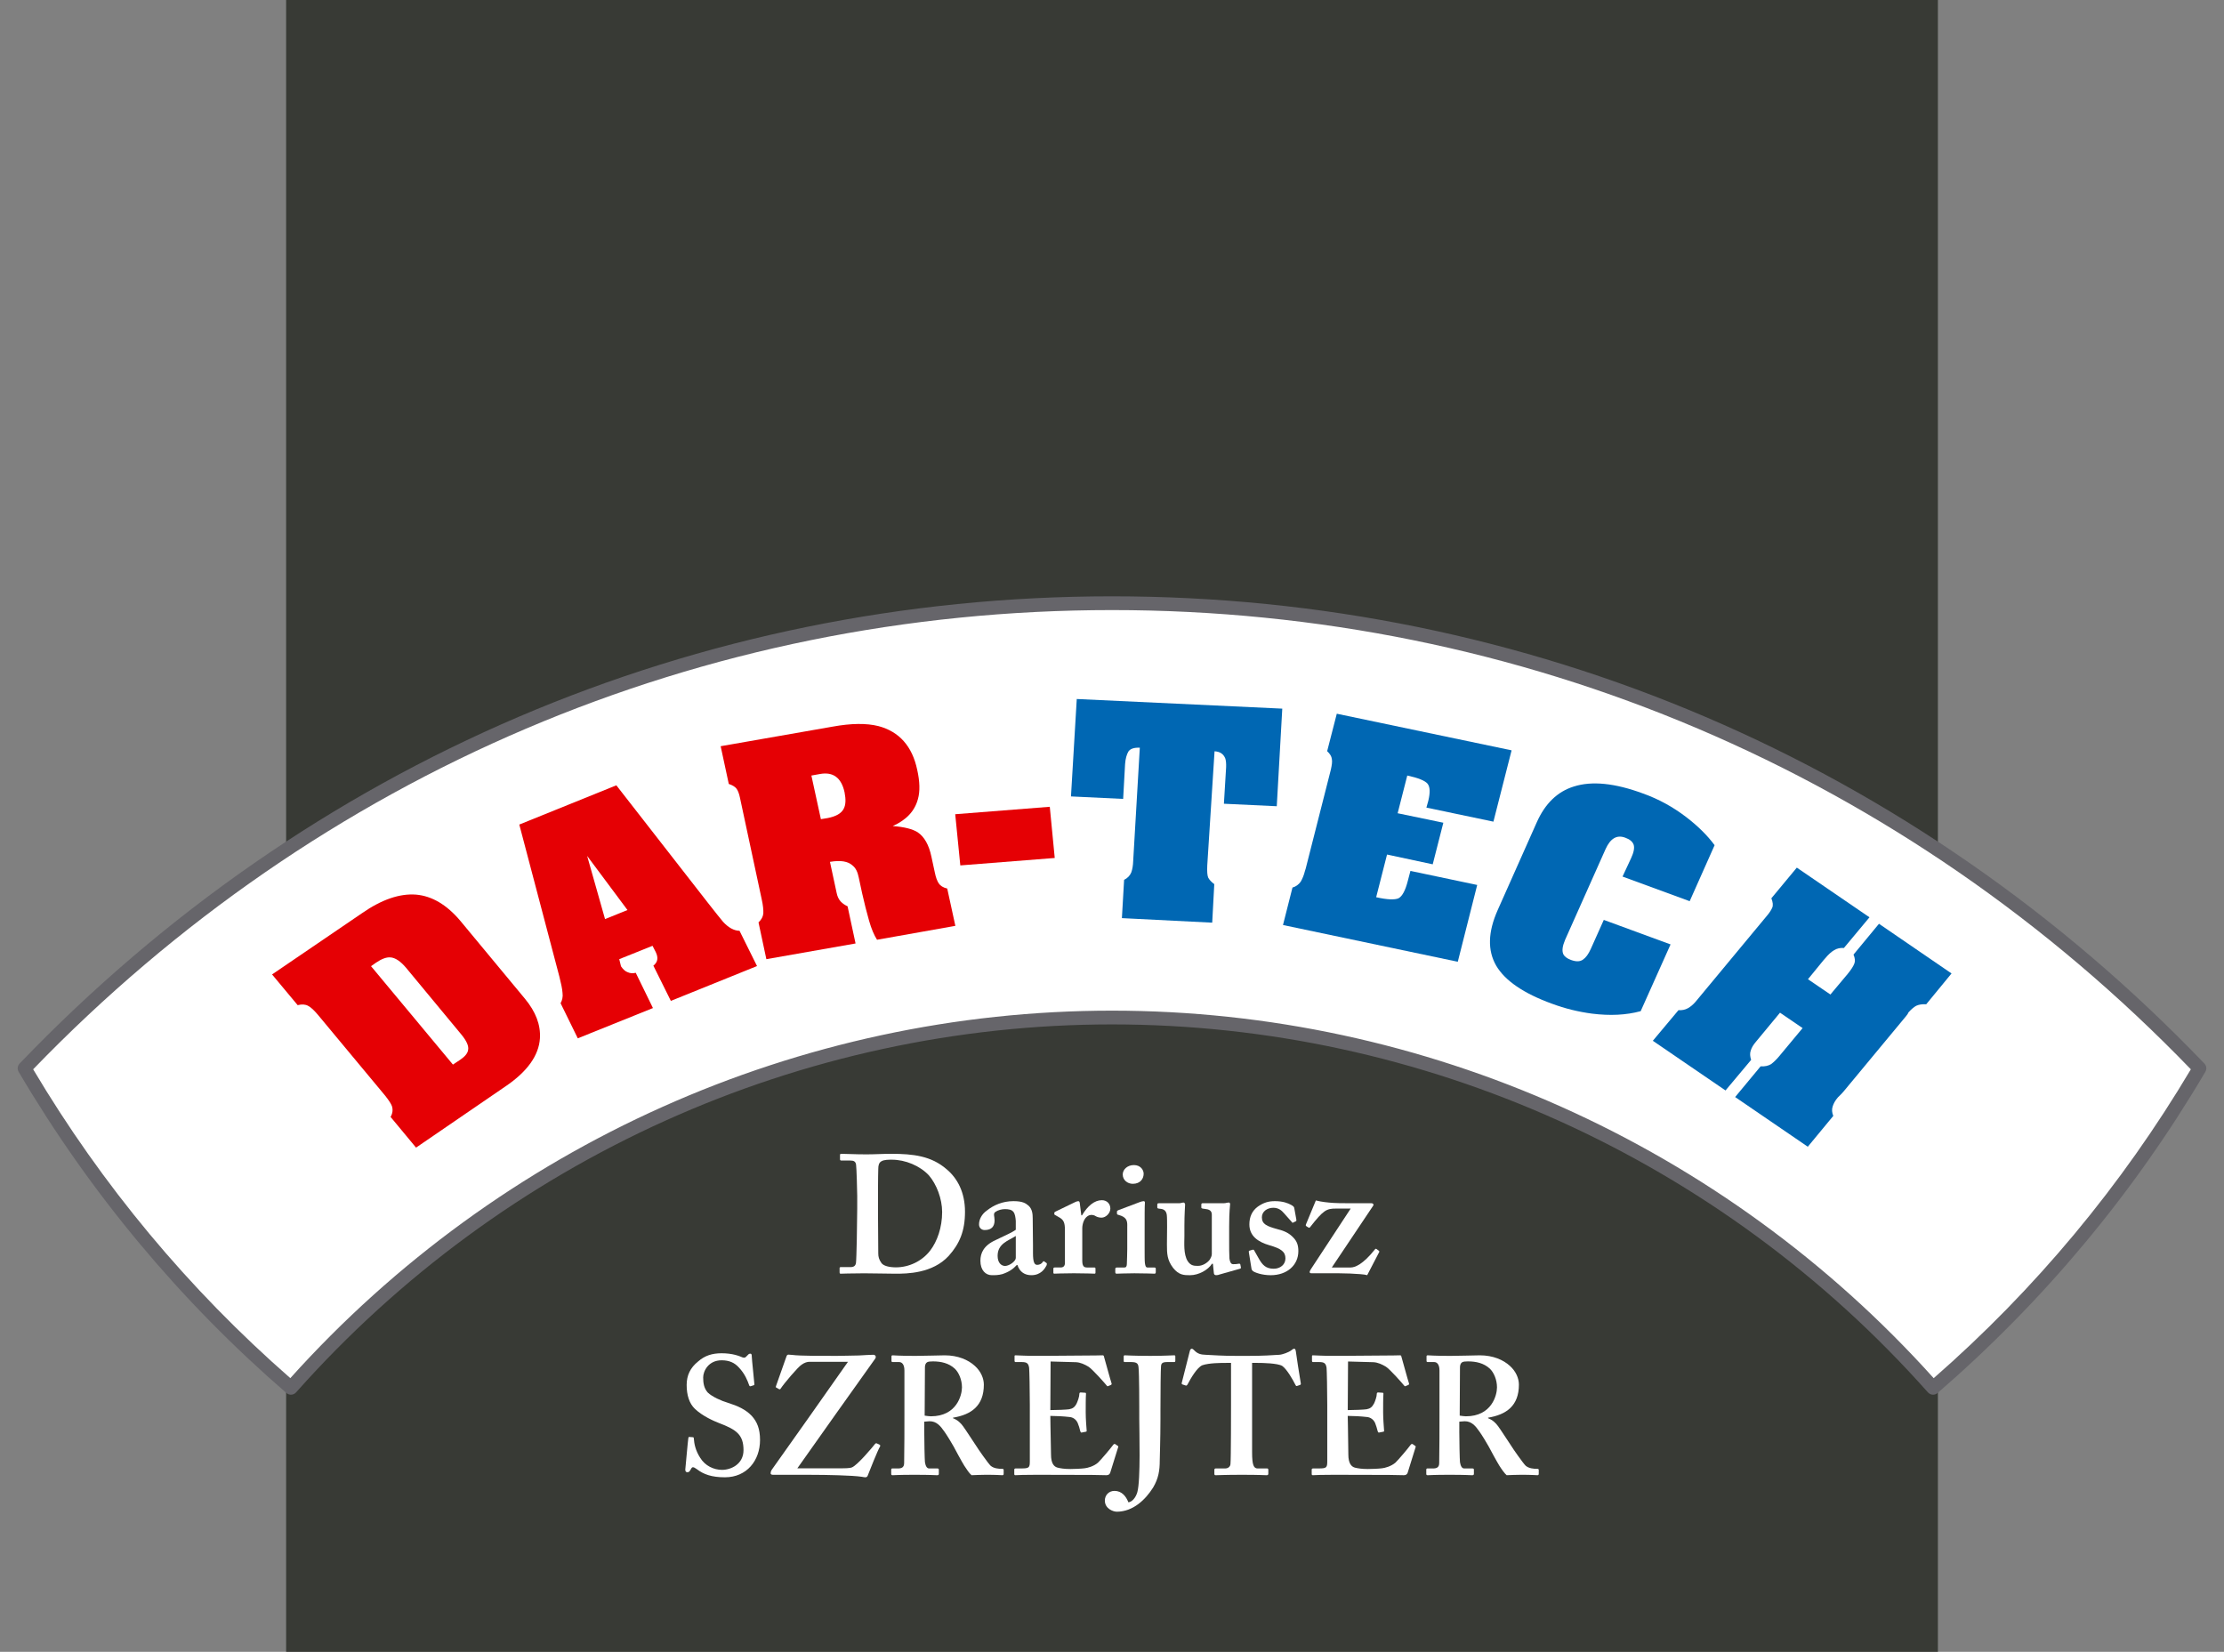 <?xml version="1.0" encoding="utf-8"?>
<!-- Generator: Adobe Illustrator 16.0.3, SVG Export Plug-In . SVG Version: 6.00 Build 0)  -->
<!DOCTYPE svg PUBLIC "-//W3C//DTD SVG 1.1//EN" "http://www.w3.org/Graphics/SVG/1.1/DTD/svg11.dtd">
<svg version="1.1" id="Warstwa_1" xmlns="http://www.w3.org/2000/svg" xmlns:xlink="http://www.w3.org/1999/xlink" x="0px" y="0px"
	 width="161.57px" height="120px" viewBox="0.002 -51.969 161.57 120" enable-background="new 0.002 -51.969 161.57 120"
	 xml:space="preserve">
<rect x="0.002" y="-51.969" width="161.57" height="120" fill="#808080" stroke="none"/>
<rect x="20.788" y="-51.969" fill="#383A35" width="120" height="120"/>
<g>
	<path fill="#FFFFFF" d="M140.109,48.545c-15.157-16.863-36.779-26.534-59.322-26.534c-22.542,0-44.164,9.67-59.322,26.532
		l-0.33,0.367l-0.371-0.324C13.336,42.092,7.017,34.502,1.981,26.029l-0.195-0.328l0.265-0.275
		C22.921,3.814,50.883-8.089,80.787-8.089c29.905,0,57.867,11.902,78.735,33.514l0.266,0.275l-0.195,0.328
		c-5.036,8.477-11.355,16.064-18.782,22.557l-0.371,0.326L140.109,48.545z"/>
	<g>
		<g>
			<path fill="#FFFFFF" d="M63.787,36.111c0,0.15,0.02,2.221,0.02,2.98c0,0.24,0.05,0.439,0.22,0.68c0.14,0.23,0.6,0.33,1.06,0.33
				c0.93,0,1.89-0.43,2.5-1.23c0.5-0.66,0.86-1.66,0.86-2.789c0-0.971-0.41-2.021-0.96-2.661c-0.65-0.699-1.71-1.14-2.69-1.14
				c-0.27,0-0.58,0-0.77,0.12c-0.17,0.1-0.22,0.29-0.22,0.54c-0.02,0.51-0.02,2.1-0.02,2.291V36.111z M62.278,34.912
				c0-0.31-0.05-2.05-0.08-2.229c-0.02-0.29-0.19-0.341-0.43-0.341h-0.65c-0.05,0-0.09-0.029-0.09-0.09v-0.33
				c0-0.05,0.04-0.069,0.1-0.069c0.35,0,0.98,0.04,1.82,0.04c0.6,0,1.2-0.04,1.8-0.04c1.61,0,2.91,0.16,4.01,1.109
				c0.8,0.66,1.35,1.69,1.35,3.101c0,1.391-0.39,2.32-1.18,3.201c-1.18,1.289-3.05,1.299-3.87,1.299c-0.45,0-1.68-0.029-2.28-0.029
				c-1.06,0-1.54,0.029-1.71,0.029c-0.04,0-0.07-0.02-0.07-0.109v-0.301c0-0.049,0.03-0.07,0.1-0.07h0.69c0.25,0,0.37-0.1,0.4-0.309
				c0.04-0.24,0.09-3,0.09-3.932V34.912z"/>
			<path fill="#FFFFFF" d="M73.797,37.822c-0.53,0.34-1.32,0.551-1.32,1.441c0,0.5,0.26,0.738,0.55,0.738
				c0.34-0.02,0.77-0.359,0.77-0.58V37.822z M73.867,39.933c-0.26,0.289-0.57,0.5-1.04,0.658c-0.28,0.08-0.53,0.08-0.77,0.08
				c-0.45,0-0.83-0.359-0.83-1.049c0-0.561,0.24-1.109,1.1-1.5c0.75-0.359,1.21-0.561,1.47-0.75v-0.641
				c-0.02-0.24-0.05-0.539-0.19-0.68c-0.12-0.141-0.34-0.18-0.6-0.18c-0.22,0-0.51,0.07-0.7,0.209
				c-0.17,0.131-0.05,0.311-0.05,0.602c0,0.439-0.21,0.709-0.72,0.709c-0.22,0-0.41-0.15-0.41-0.41c0-0.35,0.19-0.74,0.56-1
				c0.5-0.4,1.15-0.689,1.94-0.689c0.67,0,0.89,0.15,1.11,0.34c0.26,0.25,0.29,0.59,0.29,0.92l0.02,1.93v0.58
				c0,0.66,0.1,0.859,0.31,0.859c0.17,0,0.34-0.1,0.39-0.199c0.04-0.07,0.07-0.07,0.12-0.051l0.14,0.102
				c0.05,0.02,0.07,0.068,0.02,0.199c-0.12,0.221-0.4,0.699-1.1,0.699c-0.46,0-0.84-0.219-1.01-0.738H73.867z"/>
			<path fill="#FFFFFF" d="M77.367,37.392c0-0.561-0.1-0.76-0.46-0.949l-0.21-0.121c-0.07-0.029-0.1-0.049-0.1-0.1v-0.07
				c0-0.049,0.03-0.08,0.1-0.109l1.45-0.701c0.07-0.02,0.12-0.049,0.19-0.049c0.08,0,0.1,0.07,0.11,0.15l0.11,0.879h0.05
				c0.41-0.689,0.91-1.1,1.44-1.1c0.38,0,0.62,0.27,0.62,0.609s-0.33,0.66-0.64,0.66c-0.17,0-0.32-0.049-0.41-0.1
				c-0.1-0.07-0.22-0.1-0.34-0.1c-0.14,0-0.36,0.1-0.5,0.359c-0.1,0.17-0.15,0.439-0.15,0.59v2.361c0,0.389,0.1,0.51,0.34,0.51h0.53
				c0.07,0,0.09,0.029,0.09,0.09v0.279c0,0.061-0.02,0.08-0.08,0.08c-0.09,0-0.61-0.029-1.49-0.029c-0.84,0-1.31,0.029-1.41,0.029
				c-0.06,0-0.08-0.02-0.08-0.08v-0.27c0-0.07,0.02-0.1,0.11-0.1h0.42c0.19,0,0.31-0.1,0.31-0.33V37.392z"/>
			<path fill="#FFFFFF" d="M82.297,34.032c-0.371,0-0.73-0.26-0.73-0.68c0-0.351,0.33-0.681,0.811-0.681
				c0.479,0,0.709,0.351,0.709,0.63C83.086,33.662,82.847,34.032,82.297,34.032z M81.897,37.052c0-0.369-0.08-0.609-0.63-0.76
				c-0.11-0.02-0.12-0.061-0.12-0.109v-0.131c0-0.051,0.03-0.07,0.09-0.1c0.16-0.07,1.35-0.5,1.561-0.59
				c0.119-0.041,0.209-0.07,0.289-0.07c0.07,0,0.101,0.049,0.09,0.15c-0.02,0.189-0.02,0.969-0.02,1.99v1.309
				c0,0.471,0,0.91,0.02,1.051c0.031,0.221,0.07,0.32,0.191,0.32h0.479c0.1,0,0.12,0.029,0.12,0.09v0.24
				c0,0.07-0.021,0.119-0.09,0.119c-0.101,0-0.65-0.029-1.461-0.029c-0.689,0-1.149,0.029-1.29,0.029c-0.06,0-0.1-0.02-0.1-0.119
				v-0.23c0-0.07,0.05-0.1,0.12-0.1h0.53c0.12,0,0.18-0.051,0.19-0.24c0.01-0.371,0.029-0.76,0.029-1.1V37.052z"/>
			<path fill="#FFFFFF" d="M88.118,39.842h-0.07c-0.271,0.441-0.961,0.83-1.59,0.83c-0.431,0-0.811,0-1.23-0.529
				c-0.439-0.58-0.45-1.029-0.45-1.709c0-0.592,0.011-1,0.011-1.262c0-0.289,0-0.729-0.021-0.879c-0.04-0.301-0.21-0.41-0.42-0.439
				c-0.19-0.021-0.271-0.021-0.271-0.102v-0.209c0-0.08,0.03-0.1,0.15-0.1h1.439c0.07,0,0.131-0.01,0.181-0.031
				c0.05-0.01,0.1-0.02,0.13-0.02c0.07,0,0.12,0.07,0.12,0.15c0,0.119-0.05,0.68-0.05,1.52v0.76c0,0.49-0.08,1.32,0.24,1.83
				c0.239,0.361,0.51,0.34,0.77,0.34c0.29,0,0.65-0.199,0.84-0.459c0.05-0.08,0.141-0.25,0.141-0.391v-2.869
				c0-0.32-0.23-0.391-0.521-0.42c-0.22-0.021-0.24-0.051-0.24-0.102v-0.209c0-0.09,0.04-0.1,0.14-0.1h1.49
				c0.09,0,0.15-0.01,0.211-0.031c0.06-0.01,0.109-0.02,0.149-0.02c0.08,0,0.101,0.07,0.101,0.121c0,0.119-0.07,0.439-0.07,1.648
				v0.881c0,0.58,0,1.17,0.02,1.41c0.051,0.369,0.17,0.42,0.27,0.42c0.07,0,0.24,0,0.381-0.031c0.1-0.01,0.13,0,0.14,0.051
				l0.04,0.199c0.01,0.07-0.01,0.102-0.061,0.111l-1.489,0.42c-0.07,0.029-0.14,0.049-0.24,0.049s-0.16-0.049-0.17-0.139
				L88.118,39.842z"/>
			<path fill="#FFFFFF" d="M90.727,38.992c-0.01-0.049,0-0.09,0.04-0.1l0.229-0.07c0.051-0.01,0.08-0.01,0.11,0.031l0.39,0.689
				c0.221,0.359,0.45,0.66,1.041,0.66c0.469,0,0.85-0.301,0.85-0.75c0-0.48-0.311-0.711-1.15-0.951c-0.82-0.238-1.47-0.66-1.47-1.52
				c0-0.539,0.19-0.98,0.61-1.289c0.42-0.291,0.76-0.4,1.25-0.4c0.59,0,0.949,0.15,1.17,0.27c0.18,0.1,0.209,0.15,0.229,0.221
				l0.15,0.83c0.01,0.049,0.01,0.109-0.011,0.129l-0.229,0.111c-0.03,0.02-0.069,0-0.09-0.051l-0.58-0.65
				c-0.14-0.16-0.36-0.379-0.761-0.379c-0.439,0-0.83,0.27-0.83,0.689c0,0.5,0.361,0.65,1.08,0.85
				c0.561,0.141,0.891,0.291,1.211,0.631c0.26,0.27,0.359,0.559,0.359,0.979c0,1.021-0.82,1.75-2.01,1.75
				c-0.641,0-1.17-0.199-1.3-0.309c-0.05-0.051-0.08-0.09-0.091-0.141L90.727,38.992z"/>
			<path fill="#FFFFFF" d="M95.267,40.533c-0.12,0-0.17-0.08-0.05-0.27l2.91-4.432h-1.061c-0.699,0-0.91,0.102-1.88,1.34
				c-0.03,0.051-0.08,0.061-0.12,0.041l-0.16-0.1c-0.05-0.041-0.05-0.061-0.029-0.131l0.72-1.74c0.22,0.051,0.44,0.1,0.649,0.121
				c0.431,0.049,0.65,0.08,1.641,0.08h1.75c0.119,0,0.189,0.1,0.119,0.189l-3,4.48h1.371c0.31,0,0.89-0.221,1.75-1.301
				c0.05-0.07,0.08-0.07,0.129-0.039l0.16,0.119c0.051,0.041,0.051,0.08,0.021,0.121l-0.86,1.658c-0.22-0.068-0.699-0.09-1.25-0.119
				c-0.55-0.02-1.109-0.02-1.279-0.02H95.267z"/>
			<path fill="#FFFFFF" d="M50.337,52.441c0.05,0,0.07,0.031,0.07,0.1c0.03,0.391,0.12,0.861,0.46,1.391
				c0.36,0.59,0.99,0.881,1.59,0.881c0.65,0,1.56-0.41,1.56-1.432c0-1.119-0.51-1.488-1.78-1.969c-0.38-0.15-1.18-0.49-1.75-1.031
				c-0.41-0.389-0.6-1-0.6-1.738c0-0.691,0.26-1.25,0.84-1.711c0.48-0.42,1.01-0.59,1.7-0.59c0.8,0,1.28,0.199,1.52,0.301
				c0.12,0.039,0.19,0.02,0.25-0.041l0.16-0.16c0.04-0.049,0.09-0.07,0.16-0.07c0.08,0,0.1,0.07,0.1,0.191
				c0,0.199,0.19,1.91,0.19,2.029c0,0.051-0.02,0.07-0.07,0.08l-0.19,0.061c-0.05,0.02-0.1,0-0.12-0.07
				c-0.12-0.34-0.31-0.83-0.75-1.291c-0.31-0.34-0.69-0.52-1.25-0.52c-0.96,0-1.34,0.791-1.34,1.24c0,0.41,0.05,0.779,0.33,1.1
				c0.32,0.311,0.99,0.609,1.47,0.75c0.7,0.221,1.27,0.471,1.73,0.951c0.38,0.42,0.6,0.93,0.6,1.75c0,1.488-0.96,2.709-2.55,2.709
				c-0.98,0-1.56-0.221-2.04-0.59c-0.14-0.1-0.22-0.141-0.29-0.141c-0.07,0-0.12,0.09-0.19,0.221c-0.07,0.119-0.12,0.141-0.22,0.141
				c-0.09,0-0.14-0.07-0.14-0.191c0.02-0.148,0.19-2.129,0.22-2.27c0.01-0.08,0.02-0.1,0.07-0.1L50.337,52.441z"/>
			<path fill="#FFFFFF" d="M56.167,55.172c-0.12,0-0.18-0.041-0.18-0.109c0-0.08,0.02-0.16,0.07-0.24
				c1.85-2.611,3.71-5.23,5.55-7.861h-2.79c-0.16,0-0.36,0.051-0.58,0.211c-0.27,0.17-1.28,1.369-1.51,1.721
				c-0.04,0.08-0.09,0.08-0.14,0.049l-0.17-0.1c-0.05,0-0.05-0.02-0.05-0.09l0.77-2.18c0.03-0.111,0.1-0.131,0.15-0.131
				c0.07,0,0.16,0.01,0.26,0.02c0.58,0.08,2.26,0.07,3.27,0.07c0.6,0,1.13-0.029,1.58-0.029c0.41-0.02,0.82-0.051,1.04-0.051
				c0.18,0,0.24,0.16,0.14,0.291c-1.9,2.65-3.77,5.309-5.65,7.959h3.2c0.19,0,0.6,0,0.77-0.07c0.41-0.17,1.51-1.488,1.68-1.709
				c0.05-0.051,0.1-0.051,0.15-0.02l0.19,0.09c0.02,0.029,0.05,0.049,0.02,0.119c-0.17,0.27-0.77,1.791-0.89,2.1
				c-0.02,0.08-0.09,0.141-0.17,0.141c-0.04,0-0.14-0.01-0.28-0.039c-0.68-0.102-2.57-0.141-3.68-0.141H56.167z"/>
			<path fill="#FFFFFF" d="M67.177,50.873c0.17,0.02,0.31,0.049,0.45,0.049c1.88,0,2.26-1.539,2.26-2.1
				c0-0.559-0.23-1.09-0.53-1.369c-0.43-0.391-0.98-0.52-1.58-0.52c-0.19,0-0.34,0.01-0.43,0.068c-0.1,0.061-0.15,0.211-0.15,0.352
				L67.177,50.873z M67.147,51.972c0,0.73,0.03,2.1,0.05,2.279c0.04,0.24,0.12,0.461,0.31,0.461h0.6c0.08,0,0.1,0.039,0.1,0.09
				v0.289c0,0.092-0.04,0.111-0.13,0.111c-0.16,0-0.4-0.031-1.65-0.031c-1.17,0-1.46,0.031-1.58,0.031c-0.08,0-0.1-0.031-0.1-0.111
				v-0.279c0-0.061,0.02-0.1,0.07-0.1h0.41c0.27,0,0.46-0.07,0.46-0.4c0.02-1.221,0.02-2.369,0.02-3.51v-3.211
				c0-0.42-0.17-0.609-0.38-0.609h-0.47c-0.06,0-0.09-0.029-0.09-0.08v-0.33c0-0.059,0.03-0.08,0.09-0.08
				c0.08,0,0.47,0.041,1.64,0.041c0.68,0,1.78-0.041,2.14-0.041c0.96,0,1.71,0.33,2.19,0.771c0.43,0.389,0.65,0.898,0.65,1.359
				c0,1.539-0.91,2.18-2.24,2.4v0.039c0.34,0.131,0.56,0.35,0.72,0.57c0.15,0.189,0.89,1.34,0.99,1.48
				c0.07,0.129,0.84,1.229,1.02,1.4c0.23,0.199,0.57,0.229,0.85,0.229c0.08,0,0.1,0.031,0.1,0.08v0.26c0,0.09-0.02,0.121-0.1,0.121
				c-0.09,0-0.4-0.031-1.17-0.031c-0.34,0-0.8,0.021-1.06,0.031c-0.15-0.111-0.37-0.439-0.53-0.689
				c-0.22-0.352-0.68-1.221-0.79-1.422c-0.12-0.219-0.46-0.779-0.65-1.049c-0.3-0.43-0.58-0.76-1.08-0.76l-0.39,0.029V51.972z"/>
			<path fill="#FFFFFF" d="M76.317,51.631l0.04,2.07c0,0.641,0.21,0.881,0.48,0.951c0.19,0.049,0.48,0.1,0.93,0.1
				c0.22,0,0.77-0.02,1.01-0.051c0.22-0.02,0.68-0.139,0.99-0.41c0.21-0.199,0.89-1,1.11-1.299c0.05-0.061,0.09-0.07,0.14-0.051
				l0.19,0.131c0.04,0.02,0.05,0.059,0.02,0.119l-0.57,1.83c-0.04,0.109-0.12,0.18-0.27,0.18l-1.07-0.02c-0.75,0-1.99-0.01-4-0.01
				c-0.44,0-0.77,0.01-1.02,0.01c-0.24,0.01-0.41,0.02-0.52,0.02c-0.07,0-0.09-0.02-0.09-0.1v-0.289c0-0.07,0.02-0.102,0.12-0.102
				h0.41c0.55,0,0.6-0.068,0.6-0.52v-2.91v-1.189c0-1-0.03-2.52-0.05-2.689c-0.05-0.33-0.17-0.42-0.53-0.42h-0.46
				c-0.04,0-0.07-0.031-0.07-0.09v-0.32c0-0.061,0.01-0.08,0.07-0.08c0.27,0,0.7,0.049,1.69,0.039h0.33l3.82-0.029l0.48-0.01
				c0.06,0,0.09,0.02,0.1,0.07c0.05,0.16,0.5,1.818,0.55,1.939c0.03,0.08,0.01,0.109-0.03,0.141l-0.22,0.09
				c-0.04,0.02-0.07,0-0.11-0.061c-0.05-0.07-1.03-1.189-1.32-1.359c-0.25-0.15-0.58-0.311-0.91-0.32l-1.83-0.051l-0.02,3.531
				c0.36,0,1.22-0.031,1.37-0.061c0.26-0.051,0.41-0.15,0.55-0.439c0.07-0.16,0.19-0.471,0.19-0.691c0-0.07,0.05-0.09,0.1-0.09
				l0.31,0.02c0.05,0,0.08,0.021,0.07,0.102c-0.02,0.189-0.02,1-0.02,1.318c0,0.48,0.05,1.07,0.07,1.342
				c0,0.059-0.02,0.068-0.1,0.078l-0.26,0.051c-0.05,0.01-0.07-0.01-0.1-0.08c-0.04-0.199-0.13-0.471-0.19-0.609
				c-0.11-0.25-0.33-0.42-0.6-0.439c-0.43-0.051-1.01-0.08-1.39-0.08L76.317,51.631z"/>
			<path fill="#FFFFFF" d="M82.767,50.263c0-0.201,0-2.371-0.05-2.871c-0.021-0.27-0.09-0.41-0.521-0.41h-0.479
				c-0.051,0-0.08-0.029-0.08-0.061v-0.33c0-0.078,0.029-0.1,0.08-0.1c0.14,0,0.57,0.041,1.85,0.041c1.12,0,1.53-0.041,1.73-0.041
				c0.07,0,0.09,0.021,0.09,0.08v0.311c0,0.07-0.02,0.1-0.09,0.1h-0.51c-0.341,0-0.431,0.09-0.44,0.33
				c-0.021,0.189-0.04,1.75-0.04,3.24v0.561c0,1.539-0.051,2.74-0.051,3.029c0,0.711-0.09,1.291-0.479,1.949
				c-0.55,0.881-1.46,1.762-2.64,1.762c-0.27,0-0.87-0.221-0.87-0.811c0-0.391,0.29-0.701,0.7-0.701c0.53,0,0.84,0.391,1.01,0.83
				c0.26-0.029,0.529-0.318,0.65-0.738c0.25-0.891,0.14-4.441,0.14-5.32V50.263L82.767,50.263z"/>
			<path fill="#FFFFFF" d="M89.437,47.043h-0.34c-0.39,0-1.25,0-1.75,0.17c-0.39,0.17-0.851,0.971-1.07,1.391
				c-0.04,0.059-0.08,0.109-0.14,0.08l-0.24-0.08c-0.04-0.021-0.061-0.061-0.04-0.121l0.57-2.25c0.03-0.17,0.1-0.219,0.149-0.219
				c0.07,0,0.12,0.049,0.19,0.119c0.239,0.25,0.479,0.311,0.819,0.32c0.641,0.029,1.15,0.08,2.33,0.08h0.65
				c1.32,0,1.82-0.051,2.37-0.08c0.229-0.01,0.69-0.18,0.87-0.32c0.1-0.07,0.14-0.119,0.22-0.119c0.07,0,0.091,0.049,0.12,0.199
				c0.02,0.221,0.26,1.73,0.359,2.32c0.011,0.07-0.02,0.09-0.049,0.109l-0.24,0.08c-0.051,0.01-0.07-0.02-0.11-0.1
				c-0.17-0.34-0.61-1.121-0.95-1.359c-0.34-0.201-1.42-0.221-1.85-0.221h-0.34v6.5c0,0.93,0.119,1.17,0.41,1.17h0.699
				c0.051,0,0.07,0.051,0.07,0.109v0.26c0,0.07-0.02,0.121-0.12,0.121c-0.12,0-0.5-0.031-1.8-0.031c-1.23,0-1.73,0.031-1.9,0.031
				c-0.07,0-0.1-0.02-0.1-0.111v-0.279c0-0.07,0.04-0.1,0.09-0.1h0.68c0.24,0,0.391-0.141,0.4-0.33
				c0.04-0.311,0.04-4.051,0.04-4.291V47.043L89.437,47.043z"/>
			<path fill="#FFFFFF" d="M97.927,51.631l0.03,2.07c0,0.641,0.22,0.881,0.479,0.951c0.2,0.049,0.49,0.1,0.94,0.1
				c0.22,0,0.77-0.02,1.01-0.051c0.22-0.02,0.67-0.139,0.99-0.41c0.209-0.199,0.89-1,1.109-1.299c0.051-0.061,0.09-0.07,0.141-0.051
				l0.189,0.131c0.03,0.02,0.051,0.059,0.02,0.119l-0.569,1.83c-0.04,0.109-0.12,0.18-0.271,0.18l-1.069-0.02
				c-0.75,0-1.99-0.01-4-0.01c-0.44,0-0.771,0.01-1.021,0.01c-0.24,0.01-0.41,0.02-0.52,0.02c-0.07,0-0.09-0.02-0.09-0.1v-0.289
				c0-0.07,0.02-0.102,0.119-0.102h0.41c0.551,0,0.601-0.068,0.601-0.52v-2.91v-1.189c0-1-0.03-2.52-0.05-2.689
				c-0.051-0.33-0.17-0.42-0.53-0.42h-0.46c-0.04,0-0.07-0.031-0.07-0.09v-0.32c0-0.061,0.01-0.08,0.07-0.08
				c0.27,0,0.699,0.049,1.689,0.039h0.33l3.82-0.029l0.48-0.01c0.06,0,0.09,0.02,0.1,0.07c0.05,0.16,0.5,1.818,0.55,1.939
				c0.03,0.08,0.011,0.109-0.03,0.141l-0.22,0.09c-0.04,0.02-0.069,0-0.11-0.061c-0.049-0.07-1.029-1.189-1.319-1.359
				c-0.25-0.15-0.58-0.311-0.91-0.32l-1.83-0.051l-0.021,3.531c0.36,0,1.221-0.031,1.371-0.061c0.26-0.051,0.399-0.15,0.549-0.439
				c0.07-0.16,0.19-0.471,0.19-0.691c0-0.07,0.05-0.09,0.101-0.09l0.31,0.02c0.05,0,0.08,0.021,0.069,0.102
				c-0.02,0.189-0.02,1-0.02,1.318c0,0.48,0.051,1.07,0.07,1.342c0,0.059-0.02,0.068-0.1,0.078l-0.26,0.051
				c-0.051,0.01-0.07-0.01-0.101-0.08c-0.05-0.199-0.13-0.471-0.19-0.609c-0.109-0.25-0.34-0.42-0.6-0.439
				c-0.43-0.051-1.01-0.08-1.391-0.08L97.927,51.631z"/>
			<path fill="#FFFFFF" d="M106.047,50.873c0.17,0.02,0.31,0.049,0.449,0.049c1.881,0,2.26-1.539,2.26-2.1
				c0-0.559-0.229-1.09-0.529-1.369c-0.43-0.391-0.98-0.52-1.58-0.52c-0.189,0-0.34,0.01-0.43,0.068
				c-0.1,0.061-0.15,0.211-0.15,0.352L106.047,50.873z M106.017,51.972c0,0.73,0.03,2.1,0.05,2.279
				c0.04,0.24,0.12,0.461,0.311,0.461h0.6c0.08,0,0.1,0.039,0.1,0.09v0.289c0,0.092-0.039,0.111-0.13,0.111
				c-0.159,0-0.399-0.031-1.649-0.031c-1.17,0-1.461,0.031-1.58,0.031c-0.08,0-0.1-0.031-0.1-0.111v-0.279
				c0-0.061,0.02-0.1,0.069-0.1h0.41c0.271,0,0.46-0.07,0.46-0.4c0.02-1.221,0.02-2.369,0.02-3.51v-3.211
				c0-0.42-0.17-0.609-0.38-0.609h-0.47c-0.061,0-0.09-0.029-0.09-0.08v-0.33c0-0.059,0.029-0.08,0.09-0.08
				c0.08,0,0.47,0.041,1.641,0.041c0.68,0,1.779-0.041,2.139-0.041c0.961,0,1.711,0.33,2.19,0.771
				c0.431,0.389,0.65,0.898,0.65,1.359c0,1.539-0.91,2.18-2.24,2.4v0.039c0.34,0.131,0.56,0.35,0.72,0.57
				c0.15,0.189,0.891,1.34,0.99,1.48c0.07,0.129,0.84,1.229,1.02,1.4c0.23,0.199,0.57,0.229,0.851,0.229
				c0.08,0,0.101,0.031,0.101,0.08v0.26c0,0.09-0.021,0.121-0.101,0.121c-0.09,0-0.399-0.031-1.17-0.031
				c-0.34,0-0.8,0.021-1.06,0.031c-0.141-0.111-0.371-0.439-0.53-0.689c-0.22-0.352-0.681-1.221-0.79-1.422
				c-0.12-0.219-0.46-0.779-0.65-1.049c-0.3-0.43-0.58-0.76-1.08-0.76l-0.39,0.029V51.972z"/>
		</g>
		<g>
			<path fill="#66656A" d="M140.437,49.353c-0.138,0-0.274-0.059-0.374-0.168c-15.084-16.99-36.689-26.733-59.276-26.733
				c-22.586,0-44.191,9.743-59.276,26.733c-0.182,0.205-0.494,0.225-0.701,0.045C13.083,42.545,6.538,34.694,1.357,25.896
				c-0.114-0.193-0.085-0.438,0.07-0.601c20.995-21.89,49.18-33.943,79.36-33.943s58.365,12.055,79.361,33.943
				c0.155,0.162,0.185,0.407,0.07,0.601c-5.181,8.799-11.728,16.65-19.454,23.334C140.67,49.312,140.553,49.353,140.437,49.353z
				 M80.787,21.452c22.708,0,44.436,9.726,59.694,26.7c7.389-6.459,13.671-14.005,18.682-22.438
				C138.386,4.197,110.567-7.648,80.787-7.648c-29.78,0-57.598,11.845-78.376,33.361c5.011,8.433,11.294,15.978,18.682,22.437
				C36.352,31.177,58.08,21.452,80.787,21.452z"/>
		</g>
		<g>
			<path fill="#E50004" d="M19.767,18.822l6.52-4.44c1.45-1.01,2.76-1.449,3.94-1.359c1.16,0.1,2.24,0.74,3.23,1.92l4.67,5.63
				c0.8,0.96,1.16,1.92,1.1,2.89c-0.08,1.25-0.92,2.42-2.5,3.49l-6.5,4.45l-1.85-2.23c0.15-0.26,0.18-0.52,0.1-0.779
				c-0.06-0.17-0.22-0.42-0.49-0.761l-4.89-5.88c-0.28-0.33-0.51-0.55-0.71-0.649c-0.19-0.11-0.45-0.13-0.76-0.051L19.767,18.822z
				 M26.957,18.222l5.95,7.149l0.54-0.359c0.34-0.23,0.53-0.471,0.56-0.69c0.07-0.29-0.11-0.68-0.5-1.15l-4.01-4.84
				c-0.4-0.47-0.78-0.729-1.14-0.75c-0.29-0.02-0.63,0.11-1.03,0.38l0.07-0.05L26.957,18.222z"/>
			<path fill="#E50004" d="M44.778,5.082l6.64,8.521c0.61,0.779,0.98,1.239,1.11,1.39c0.38,0.42,0.79,0.65,1.2,0.66l1.27,2.56
				l-6.26,2.53l-1.27-2.56c0.32-0.25,0.37-0.57,0.18-0.971l-0.24-0.47l-2.42,0.97l0.13,0.521c0.15,0.22,0.31,0.37,0.49,0.43
				c0.18,0.08,0.37,0.09,0.58,0.04l1.25,2.561l-5.46,2.199l-1.25-2.55c0.12-0.21,0.18-0.47,0.14-0.76c-0.02-0.3-0.11-0.7-0.23-1.18
				l-2.91-11.04L44.778,5.082z M45.587,14.142l-2.93-3.931l1.3,4.59L45.587,14.142z"/>
			<polygon fill="#E50004" points="69.397,7.182 76.267,6.642 76.627,10.361 69.767,10.901 			"/>
			<path fill="#E50004" d="M52.357,2.242l8.12-1.42c1.37-0.25,2.48-0.26,3.35-0.04c1.5,0.4,2.45,1.46,2.81,3.18
				c0.19,0.851,0.21,1.57,0.05,2.12c-0.23,0.87-0.84,1.521-1.83,1.96c0.85,0.061,1.45,0.221,1.81,0.45c0.49,0.33,0.82,0.92,1,1.771
				l0.25,1.159c0.07,0.351,0.17,0.61,0.28,0.78c0.11,0.17,0.32,0.311,0.62,0.38l0.59,2.71l-5.69,1.01
				c-0.21-0.329-0.41-0.789-0.58-1.39c-0.17-0.6-0.34-1.26-0.5-1.979l-0.25-1.16c-0.08-0.4-0.22-0.681-0.43-0.851
				c-0.35-0.33-0.9-0.409-1.66-0.279l0.48,2.229c0.05,0.26,0.14,0.47,0.29,0.641c0.15,0.159,0.32,0.27,0.51,0.359l0.58,2.7
				l-6.48,1.14l-0.57-2.67c0.22-0.21,0.33-0.43,0.35-0.66c0.01-0.239-0.02-0.59-0.12-1.029l-0.06-0.28l-1.52-7.1
				c-0.06-0.29-0.15-0.521-0.25-0.65c-0.11-0.14-0.29-0.25-0.56-0.34L52.357,2.242z M58.948,4.372l0.69,3.17l0.49-0.08
				c0.61-0.12,1-0.34,1.17-0.68c0.15-0.29,0.16-0.68,0.06-1.19c-0.23-1.06-0.83-1.51-1.8-1.329L58.948,4.372z"/>
			<path fill="#0067B3" d="M78.227-1.188l14.93,0.7l-0.4,7.09l-3.84-0.181l0.16-2.649c0.01-0.28-0.01-0.49-0.06-0.641
				c-0.13-0.33-0.39-0.5-0.78-0.52l-0.529,8.28c-0.021,0.449,0,0.739,0.069,0.899c0.08,0.15,0.22,0.311,0.44,0.471l-0.15,2.8
				l-6.561-0.33l0.16-2.78c0.261-0.13,0.431-0.32,0.521-0.54c0.08-0.22,0.13-0.51,0.14-0.85l0.48-8.21
				c-0.42-0.021-0.7,0.08-0.83,0.279c-0.12,0.21-0.21,0.5-0.24,0.91l-0.14,2.53l-3.79-0.18L78.227-1.188z"/>
			<path fill="#0067B3" d="M97.118-0.119l12.699,2.66l-1.32,5.181l-4.869-1.021l0.14-0.5c0.14-0.59,0.13-0.99-0.05-1.229
				c-0.19-0.23-0.69-0.431-1.48-0.601l-0.699,2.74l3.319,0.689l-0.771,3.021l-3.319-0.71l-0.79,3.1c0.8,0.181,1.34,0.2,1.62,0.08
				c0.271-0.14,0.5-0.56,0.68-1.27l0.19-0.721l4.85,1.021l-1.41,5.58l-12.699-2.67l0.689-2.721c0.25-0.069,0.45-0.22,0.6-0.43
				c0.131-0.229,0.23-0.47,0.301-0.76l0.06-0.19l1.83-7.199c0.069-0.32,0.11-0.561,0.069-0.761c-0.02-0.189-0.129-0.37-0.34-0.569
				L97.118-0.119z"/>
			<path fill="#0067B3" d="M117.877,11.711l0.619-1.33c0.2-0.43,0.26-0.75,0.19-0.979c-0.08-0.23-0.29-0.4-0.601-0.51
				c-0.619-0.24-1.09,0.05-1.439,0.819l-2.939,6.59c-0.19,0.45-0.24,0.78-0.141,1.03c0.08,0.18,0.27,0.33,0.57,0.44
				c0.359,0.13,0.64,0.13,0.859-0.021c0.221-0.149,0.4-0.399,0.57-0.77l0.95-2.12l4.851,1.78l-2.171,4.85
				c-1.069,0.29-2.239,0.34-3.53,0.18c-0.989-0.13-1.97-0.37-2.91-0.72c-2.069-0.75-3.42-1.68-4.06-2.77
				c-0.63-1.101-0.6-2.431,0.11-4.03l2.85-6.4c0.6-1.34,1.49-2.21,2.68-2.58c1.311-0.42,2.99-0.25,5.041,0.511
				c1.119,0.399,2.16,0.97,3.129,1.71c0.82,0.63,1.521,1.31,2.061,2.04l-1.811,4.069L117.877,11.711z"/>
			<path fill="#0067B3" d="M130.538,11.062l5.279,3.609l-1.859,2.23c-0.271-0.021-0.5,0.03-0.711,0.16
				c-0.209,0.12-0.42,0.319-0.64,0.58l-0.149,0.17l-1.11,1.359l1.63,1.11l1.25-1.49c0.26-0.319,0.42-0.569,0.49-0.76
				c0.07-0.17,0.05-0.39-0.061-0.65l1.85-2.239l5.271,3.609l-1.84,2.24c-0.3-0.02-0.53,0.021-0.729,0.11
				c-0.181,0.1-0.36,0.26-0.561,0.479c-0.02,0.07-0.09,0.17-0.18,0.28l-4.52,5.45l-0.141,0.16c-0.051,0.06-0.15,0.149-0.28,0.279
				c-0.21,0.24-0.329,0.471-0.39,0.681c-0.061,0.189-0.051,0.43,0.05,0.67l-1.851,2.239l-5.279-3.609l1.85-2.23
				c0.301,0.021,0.561-0.04,0.76-0.16c0.19-0.14,0.381-0.329,0.561-0.54l1.73-2.079l-1.641-1.12l-1.449,1.75l-0.281,0.34
				c-0.209,0.24-0.34,0.46-0.399,0.67c-0.069,0.2-0.05,0.42,0.03,0.67l-1.86,2.22l-5.28-3.609l1.86-2.221
				c0.261,0.011,0.479-0.029,0.681-0.14c0.199-0.11,0.389-0.27,0.56-0.47l5.22-6.29c0.16-0.19,0.28-0.38,0.35-0.54
				c0.08-0.17,0.051-0.41-0.06-0.69L130.538,11.062z"/>
		</g>
	</g>
</g>
</svg>

